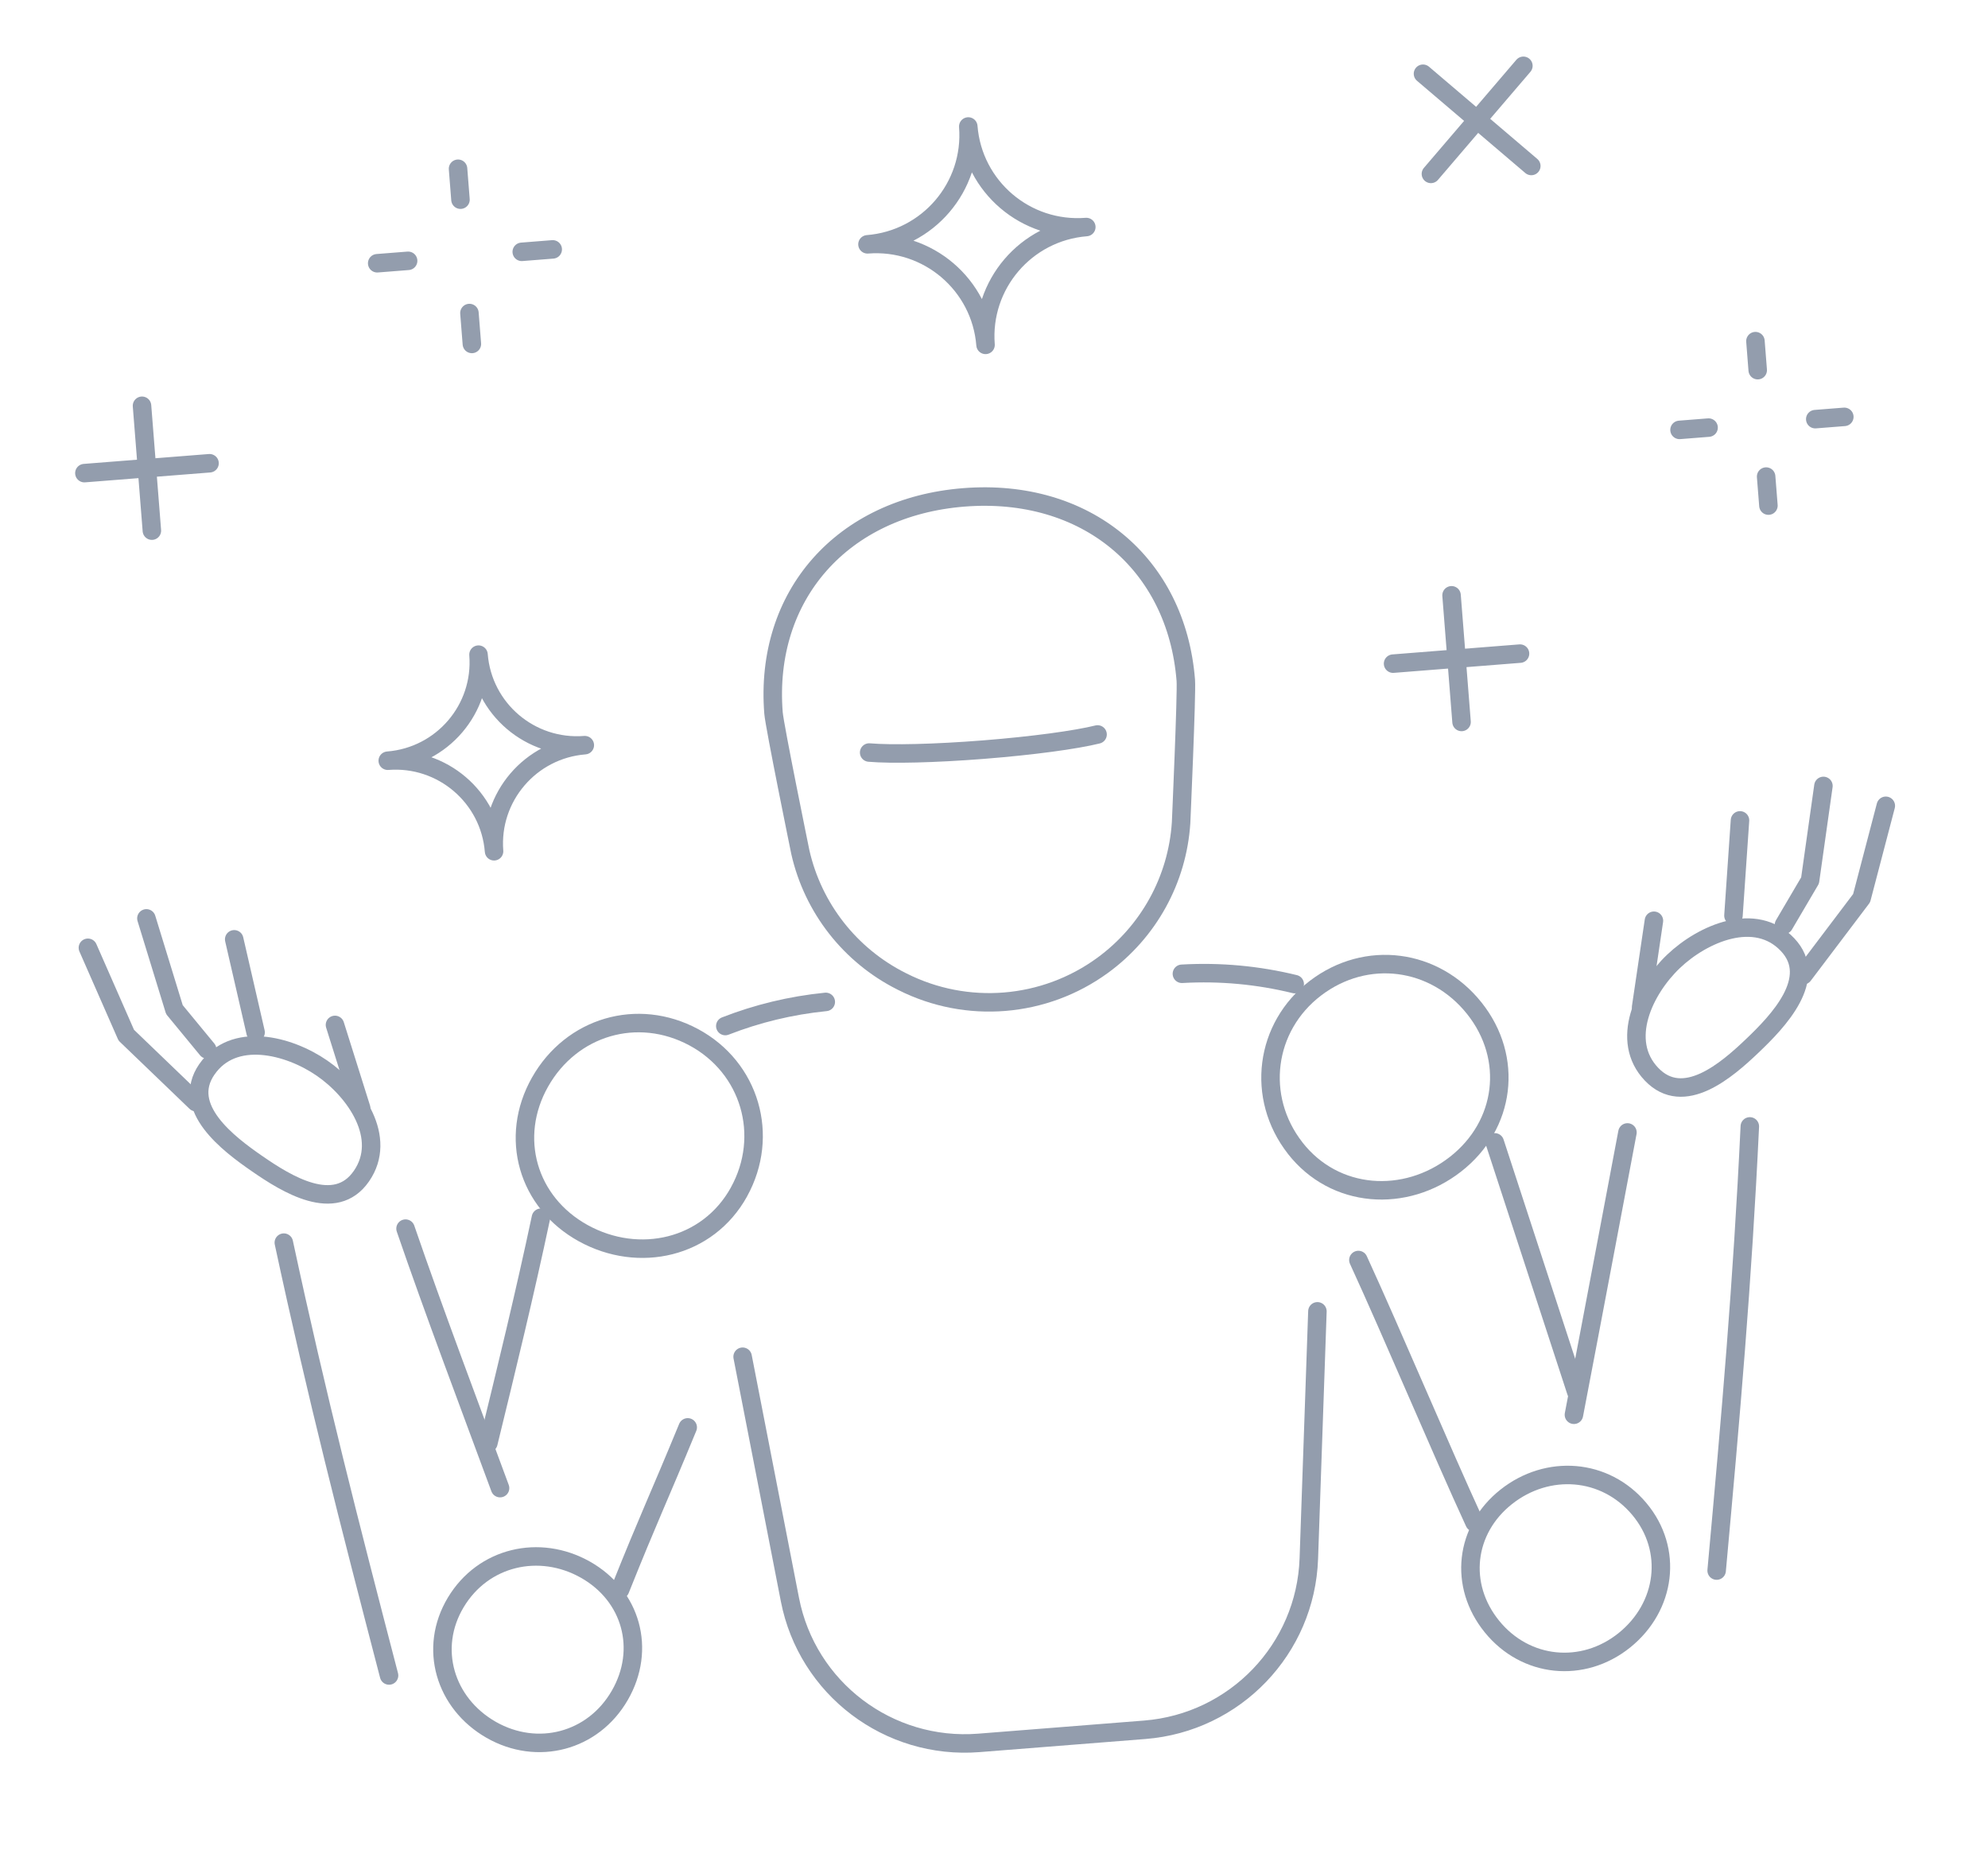 <svg width="129" height="120" viewBox="0 0 129 120" fill="none" xmlns="http://www.w3.org/2000/svg">
<g clip-path="url(#clip0_33398_267)">
<path d="M47.064 66.566C49.125 65.761 51.315 65.227 53.584 65" stroke="#939DAD" stroke-width="1.2" stroke-linecap="round" stroke-linejoin="round"/>
<path d="M84.013 63.846C81.657 63.269 79.194 63.031 76.693 63.176" stroke="#939DAD" stroke-width="1.2" stroke-linecap="round" stroke-linejoin="round"/>
<path d="M9.215 26.325L9.855 34.426" stroke="#939DAD" stroke-width="1.2" stroke-linecap="round" stroke-linejoin="round"/>
<path d="M13.597 30.054L5.476 30.695" stroke="#939DAD" stroke-width="1.2" stroke-linecap="round" stroke-linejoin="round"/>
<path d="M94.19 38.621L94.839 46.838" stroke="#939DAD" stroke-width="1.2" stroke-linecap="round" stroke-linejoin="round"/>
<path d="M98.633 42.404L90.396 43.055" stroke="#939DAD" stroke-width="1.2" stroke-linecap="round" stroke-linejoin="round"/>
<path d="M98.851 4.27L92.851 11.282" stroke="#939DAD" stroke-width="1.2" stroke-linecap="round" stroke-linejoin="round"/>
<path d="M99.365 10.768L92.337 4.784" stroke="#939DAD" stroke-width="1.2" stroke-linecap="round" stroke-linejoin="round"/>
<path d="M37.948 48.344C34.414 48.623 31.781 51.713 32.059 55.227C31.781 51.713 28.695 49.074 25.161 49.353C28.695 49.074 31.329 45.996 31.05 42.471C31.329 45.996 34.414 48.623 37.948 48.344Z" stroke="#939DAD" stroke-width="1.2" stroke-linecap="round" stroke-linejoin="round"/>
<path d="M70.49 14.729C66.565 15.039 63.642 18.471 63.951 22.374C63.642 18.471 60.214 15.541 56.29 15.851C60.214 15.541 63.14 12.121 62.831 8.206C63.14 12.121 66.567 15.039 70.49 14.729Z" stroke="#939DAD" stroke-width="1.2" stroke-linecap="round" stroke-linejoin="round"/>
<path d="M35.866 16.179L33.856 16.338" stroke="#939DAD" stroke-width="1.2" stroke-linecap="round" stroke-linejoin="round"/>
<path d="M26.483 16.921L24.476 17.079" stroke="#939DAD" stroke-width="1.2" stroke-linecap="round" stroke-linejoin="round"/>
<path d="M30.62 22.314L30.461 20.309" stroke="#939DAD" stroke-width="1.2" stroke-linecap="round" stroke-linejoin="round"/>
<path d="M29.88 12.954L29.722 10.948" stroke="#939DAD" stroke-width="1.2" stroke-linecap="round" stroke-linejoin="round"/>
<path d="M119.677 27.044L117.791 27.193" stroke="#939DAD" stroke-width="1.2" stroke-linecap="round" stroke-linejoin="round"/>
<path d="M110.869 27.741L108.983 27.89" stroke="#939DAD" stroke-width="1.2" stroke-linecap="round" stroke-linejoin="round"/>
<path d="M114.752 32.801L114.603 30.918" stroke="#939DAD" stroke-width="1.2" stroke-linecap="round" stroke-linejoin="round"/>
<path d="M114.057 24.015L113.909 22.132" stroke="#939DAD" stroke-width="1.2" stroke-linecap="round" stroke-linejoin="round"/>
<path d="M62.548 32.268C70.447 31.644 76.344 36.524 76.946 44.14C77.013 44.985 76.64 53.38 76.64 53.38C76.4 57.066 74.534 60.454 71.545 62.631C67.76 65.389 62.745 65.8 58.563 63.694L58.486 63.655C55.16 61.982 52.757 58.911 51.934 55.286C51.934 55.286 50.258 47.098 50.192 46.252C49.59 38.637 54.647 32.892 62.546 32.268" stroke="#939DAD" stroke-width="1.2" stroke-linecap="round" stroke-linejoin="round"/>
<path d="M71.221 47.649C69.817 47.997 67.039 48.378 63.832 48.632C60.625 48.885 57.847 48.945 56.399 48.822" stroke="#939DAD" stroke-width="1.2" stroke-linecap="round" stroke-linejoin="round"/>
<path d="M85.486 85.075L84.929 101.119C84.725 106.981 80.144 111.759 74.283 112.222L63.516 113.073C57.655 113.535 52.38 109.537 51.258 103.778L48.188 88.02" stroke="#939DAD" stroke-width="1.2" stroke-linecap="round" stroke-linejoin="round"/>
<path d="M102.131 91.785C103.189 86.277 105.604 73.469 105.604 73.469" stroke="#939DAD" stroke-width="1.2" stroke-linecap="round" stroke-linejoin="round"/>
<path d="M113.545 73.077C113.057 83.33 112.323 91.674 111.392 101.893" stroke="#939DAD" stroke-width="1.2" stroke-linecap="round" stroke-linejoin="round"/>
<path d="M88.145 81.745C90.357 86.558 93.546 94.149 95.676 98.769" stroke="#939DAD" stroke-width="1.2" stroke-linecap="round" stroke-linejoin="round"/>
<path d="M102.283 90.302L96.995 74.113" stroke="#939DAD" stroke-width="1.2" stroke-linecap="round" stroke-linejoin="round"/>
<path d="M96.812 105.525C98.989 108.209 102.708 108.583 105.407 106.414C108.103 104.244 108.596 100.545 106.372 97.894C104.148 95.244 100.419 94.987 97.736 97.112C95.053 99.237 94.633 102.843 96.812 105.525Z" stroke="#939DAD" stroke-width="1.2" stroke-linecap="round" stroke-linejoin="round"/>
<path d="M44.626 92.603C42.675 97.34 42.14 98.375 40.237 103.13" stroke="#939DAD" stroke-width="1.2" stroke-linecap="round" stroke-linejoin="round"/>
<path d="M31.689 93.62C32.877 88.76 34.062 83.895 35.1 79.002" stroke="#939DAD" stroke-width="1.2" stroke-linecap="round" stroke-linejoin="round"/>
<path d="M40.215 109.994C38.486 112.987 34.872 113.94 31.866 112.222C28.863 110.501 27.794 106.926 29.574 103.958C31.355 100.992 34.997 100.153 37.981 101.831C40.964 103.508 41.946 107.004 40.215 109.994Z" stroke="#939DAD" stroke-width="1.2" stroke-linecap="round" stroke-linejoin="round"/>
<path d="M47.951 77.332C45.929 80.985 41.46 81.998 37.847 80.005C34.233 78.012 33.009 73.791 35.045 70.197C37.081 66.603 41.367 65.33 45.019 67.294C48.671 69.259 49.97 73.68 47.949 77.332L47.951 77.332Z" stroke="#939DAD" stroke-width="1.2" stroke-linecap="round" stroke-linejoin="round"/>
<path d="M32.449 96.544C30.507 91.282 28.135 85.014 26.315 79.709" stroke="#939DAD" stroke-width="1.2" stroke-linecap="round" stroke-linejoin="round"/>
<path d="M18.417 80.618C20.572 90.653 22.659 98.766 25.245 108.699" stroke="#939DAD" stroke-width="1.2" stroke-linecap="round" stroke-linejoin="round"/>
<path d="M117.019 63.267C118.278 61.599 119.54 59.934 120.799 58.269C121.323 56.272 121.846 54.276 122.369 52.277" stroke="#939DAD" stroke-width="1.2" stroke-linecap="round" stroke-linejoin="round"/>
<path d="M115.76 60.002C116.328 59.043 116.89 58.081 117.455 57.12C117.743 55.075 118.032 53.033 118.321 50.988" stroke="#939DAD" stroke-width="1.2" stroke-linecap="round" stroke-linejoin="round"/>
<path d="M112.483 59.402C112.625 57.343 112.765 55.283 112.907 53.224" stroke="#939DAD" stroke-width="1.2" stroke-linecap="round" stroke-linejoin="round"/>
<path d="M115.988 61.279C118.069 63.467 115.365 66.27 113.708 67.848C112.054 69.426 109.246 71.871 107.166 69.691C105.086 67.512 106.677 64.196 108.595 62.369C110.513 60.543 113.907 59.092 115.988 61.279Z" stroke="#939DAD" stroke-width="1.2" stroke-linecap="round" stroke-linejoin="round"/>
<path d="M106.491 65.341L107.322 59.735" stroke="#939DAD" stroke-width="1.2" stroke-linecap="round" stroke-linejoin="round"/>
<path d="M12.714 71.503C11.208 70.054 9.701 68.608 8.195 67.161C7.365 65.271 6.534 63.381 5.704 61.489" stroke="#939DAD" stroke-width="1.2" stroke-linecap="round" stroke-linejoin="round"/>
<path d="M13.444 68.082C12.733 67.223 12.027 66.362 11.318 65.501C10.712 63.527 10.106 61.555 9.5 59.581" stroke="#939DAD" stroke-width="1.2" stroke-linecap="round" stroke-linejoin="round"/>
<path d="M16.586 66.975C16.122 64.963 15.661 62.952 15.197 60.94" stroke="#939DAD" stroke-width="1.2" stroke-linecap="round" stroke-linejoin="round"/>
<path d="M13.42 69.379C11.709 71.866 14.819 74.21 16.703 75.508C18.585 76.806 21.742 78.781 23.454 76.301C25.166 73.823 23.074 70.797 20.892 69.295C18.711 67.792 15.132 66.891 13.423 69.378L13.42 69.379Z" stroke="#939DAD" stroke-width="1.2" stroke-linecap="round" stroke-linejoin="round"/>
<path d="M23.437 71.899L21.736 66.493" stroke="#939DAD" stroke-width="1.2" stroke-linecap="round" stroke-linejoin="round"/>
<path d="M84.041 74.483C86.611 77.773 91.184 78.072 94.44 75.536C97.695 73.001 98.241 68.64 95.666 65.41C93.091 62.18 88.658 61.596 85.36 64.109C82.062 66.622 81.473 71.193 84.043 74.483L84.041 74.483Z" stroke="#939DAD" stroke-width="1.2" stroke-linecap="round" stroke-linejoin="round"/>
</g>
<defs>
<clipPath id="clip0_33398_267">
<rect width="120.353" height="108.997" fill="white" transform="matrix(0.997 -0.079 0.079 0.997 0 10.413)"/>
</clipPath>
</defs>
</svg>
